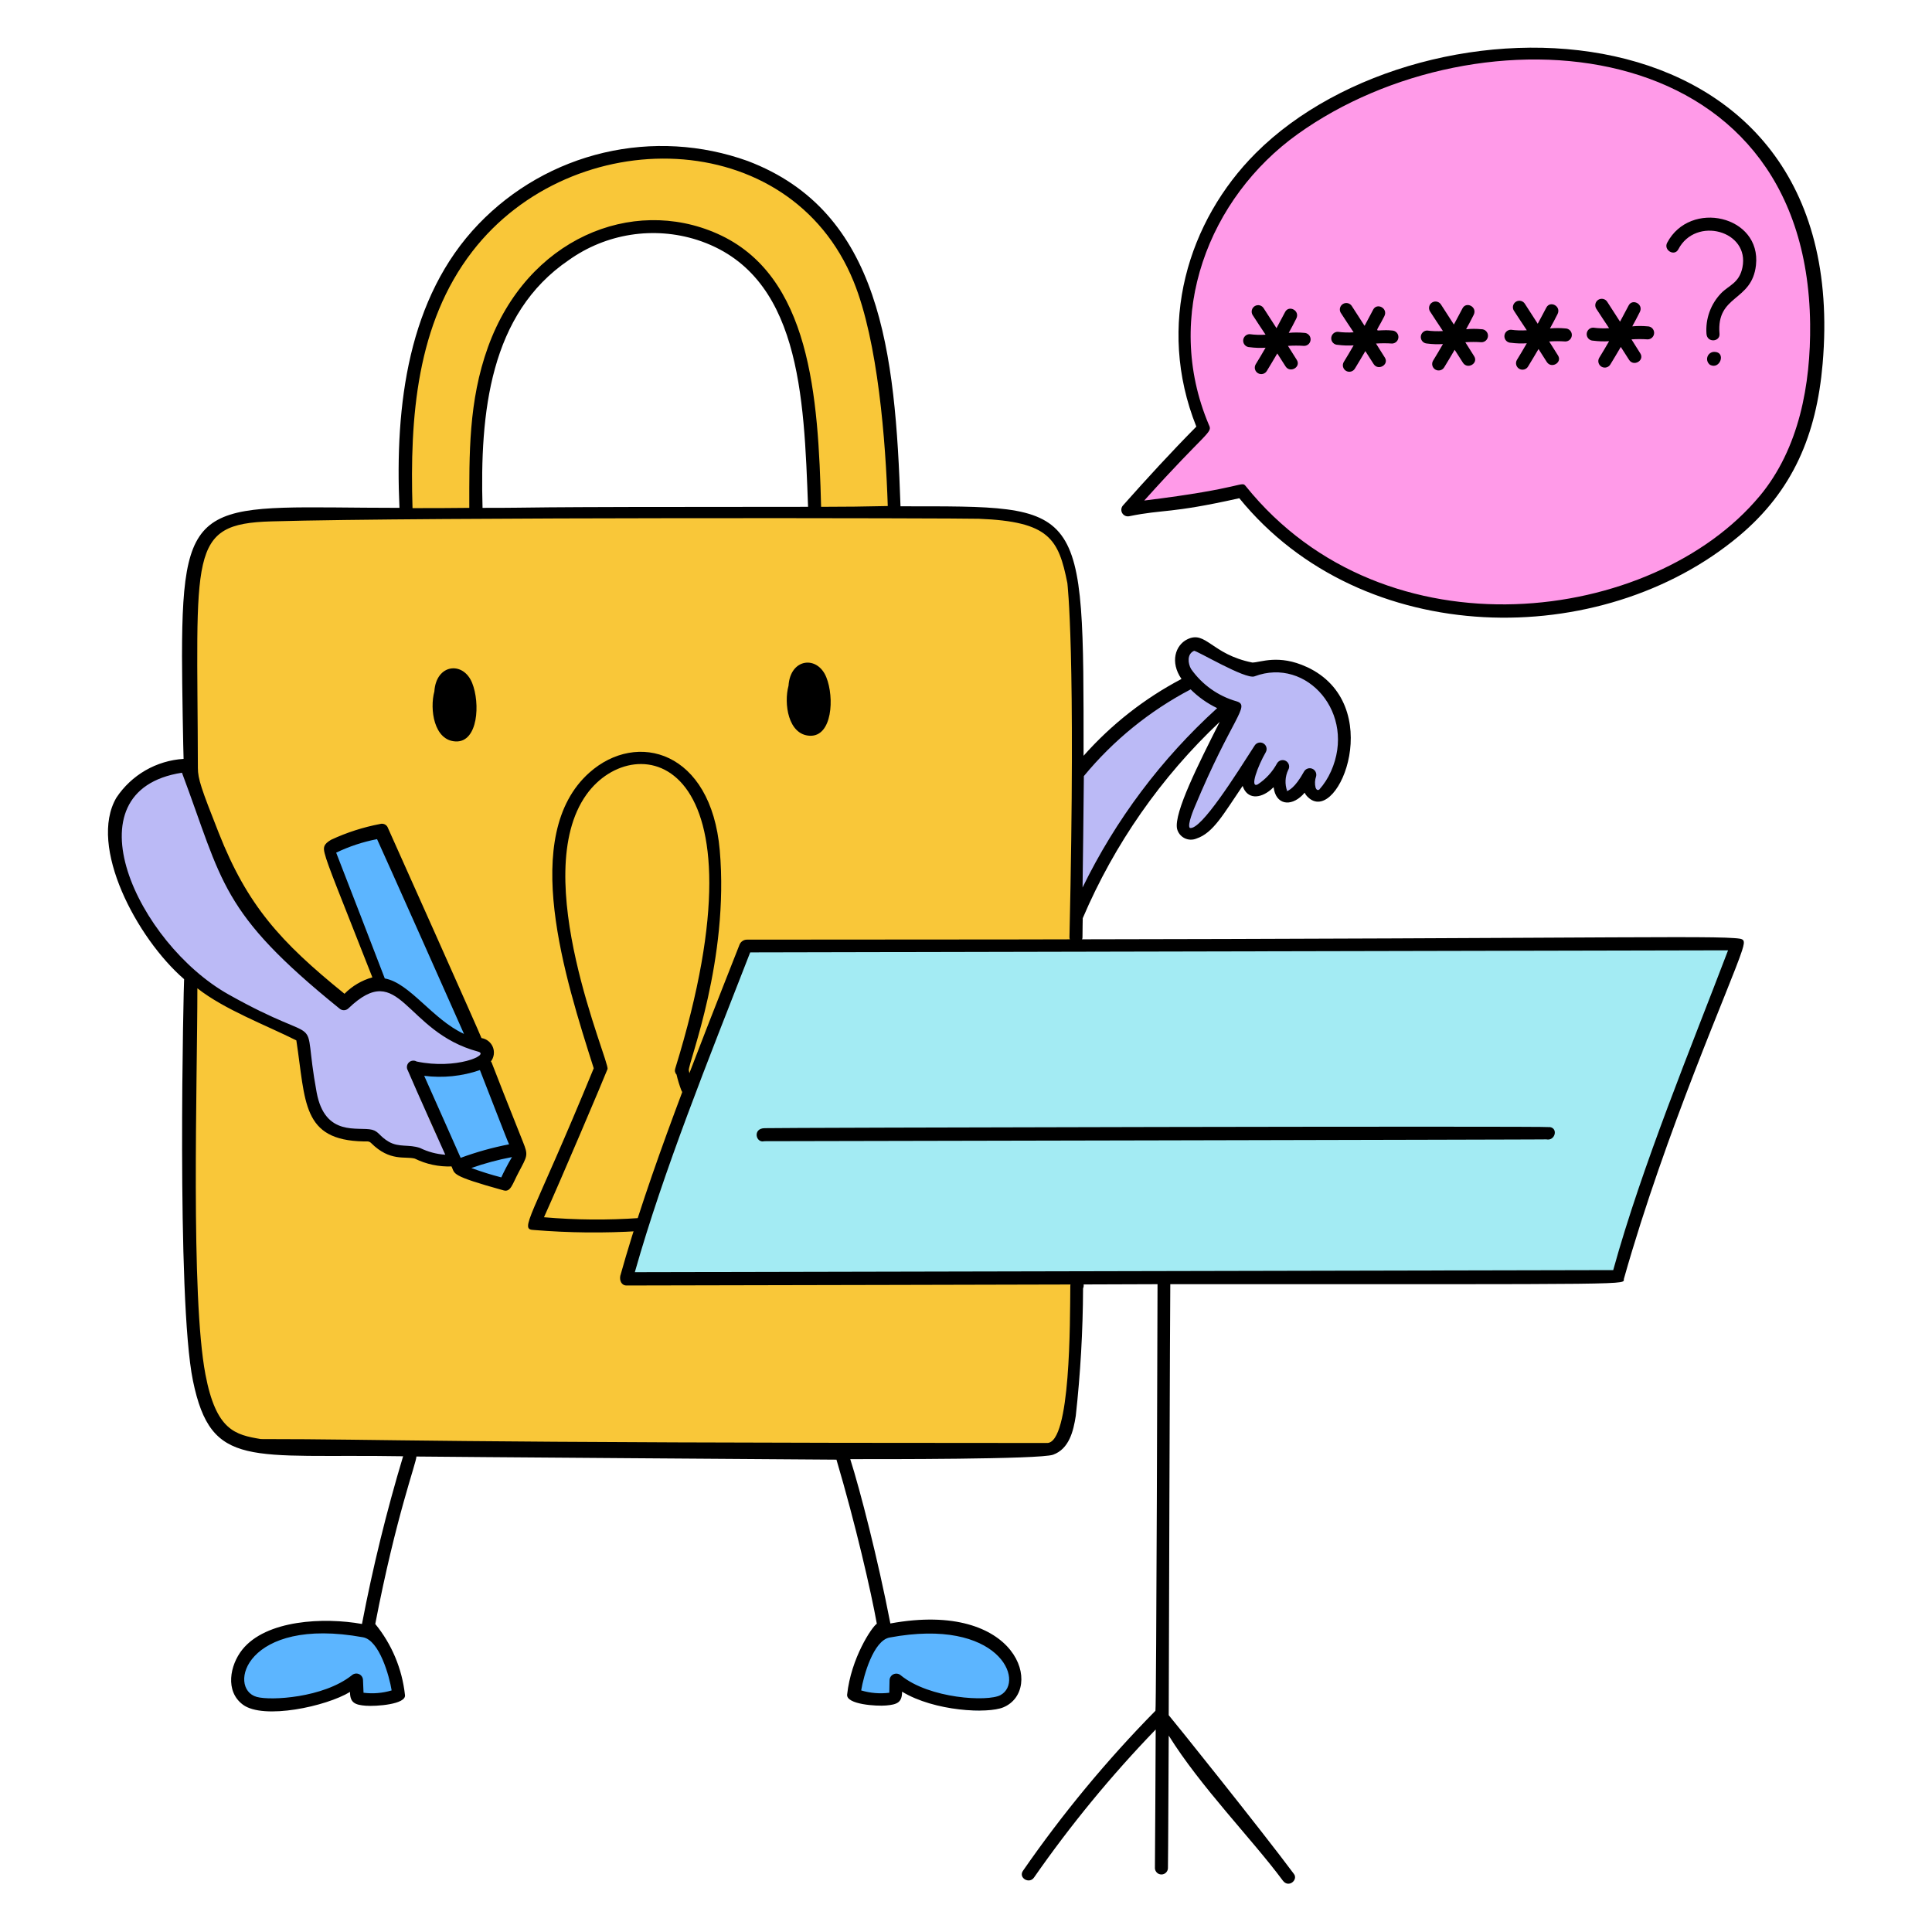 <svg fill="none" height="250" viewBox="0 0 250 250" width="250" xmlns="http://www.w3.org/2000/svg"><path d="m138.865 85.229c-.125-5.683.956-17.416-8.188-18.331-5.25 0-14.375-.289-14.375-.289s-.816-19.191-3.82-28.085c-8.34-24.68-42.232-23.032-54.558-2.899-3.75 6.125-6.696 22.145-5.284 31.406-20.33.011-19.954.141-21.438.471-4.76 1.059-6.301 5.535-6.756 12.595-.667 10.367.471 84.656.824 91.025.494 8.843 1.22 15.357 9.908 16.04 1.488.118 100.867.07 100.993.068 1.045-.016 1.352-1.25 1.516-2.089 2.285-11.779 1.189-99.782 1.179-99.912zm-33.49-18.365c-4.819 0-40.571.1-44.076.1.041-.125-1.114-14.092 2.797-23.419 7.114-16.965 32.64-19.905 38.549.375 2.168 7.445 3.091 15.198 2.73 22.944z" fill="#f9c739"/><path d="m50.578 110.367c-1.657-3.456-1.785-2.853-7.178-1.146-.775.25-.661 1.055-.302 1.786 4.029 8.23 3.794 12.767 10.041 26.924 2.824 6.399 3.266 7.484 4.01 8.863 2.853 5.288 7.486 6.931 8.088 5.728 1.949-3.897 5.139-.897-14.659-42.155z" fill="#5cb5ff"/><path d="m50.578 215.975c-1.292-3.648-1.375-4.668-2.359-4.515-.228 0-5.414-1.926-10.375-.415-8.066 2.456-7.598 7.446-4.82 9.311 3.066 2.058 9.258-.909 12.5-2.662.355 2.488 1.012 2.591 2.864 2.19 2.737-.592 3.536-.11 2.19-3.909z" fill="#5cb5ff"/><path d="m127.914 212.572c-4.283-1.407-8.769-2.101-13.277-2.056-1.021 0-4.375 6.659-3.471 8.358.714 1.346 4.819 2.146 4.819-1.45 1.026 1.026 1.8 3.013 9.367 3.842 7.637.836 6.119-7.266 2.562-8.694z" fill="#5cb5ff"/><path d="m62.44 135.741c-2.696-1.097-5.235-2.547-7.549-4.314-2.022-1.717-4.144-3.697-7.009-3.302-1.244.185-2.386.792-3.235 1.719-10.615-5.173-19.95-25.018-19.95-29.418 0-.405-.403-.902-.843-.842-2.521.345-5.281.681-7.076 2.662-3.841 4.24-1.059 21.25 16.681 29.553 6.058 2.837 5.862 1.49 5.862 3 .325 2.85.888 5.669 1.685 8.425 1.956 4.778 6.296 3.095 7.076 3.268.203.034.269.237.375.404.455.867 1.201 1.546 2.108 1.916s1.915.408 2.846.107c1.982 1.762 5.106 1.271 4.145-.169-1.947-3.23-3.273-6.796-3.91-10.514 2.885.376 5.818.064 8.56-.91.636-.271.941-1.252.233-1.585z" fill="#bbbaf6"/><path d="m169.867 88.565c-6.836-4.325-6.691 1.016-11.75-3.324-3.847-3.303-5.452-.299-4.665 1.436 1.544 3.395 1.93-3.3-13.375 12.805-.313.331-.151-.823-.842 14.861.008.182.074.357.187.5.114.142.27.245.446.294s.362.04.533-.024.317-.181.418-.333c4.732-7.134 9.536-17.742 17.573-22.125-4.597 11.674-6.091 14.478-4.296 15.32.159.094.345.131.528.107.183-.025.353-.11.482-.242 2.266-2.275 4.395-4.683 6.375-7.211-.047.289 0 .585.133.846.134.26.347.472.608.603 1.018.5 2.039-.5 3.235-1.55-.068.838-.302 1.903.675 2.392 1.272.635 2.468-1.491 3.403-2.426.138.63.377 1.233.709 1.786 1.506 2.61 8.491-8.107-.377-13.716z" fill="#bbbaf6"/><path d="m135.5 186.76c-.034 0-.101 0-.101.034.018.002.037 0 .054-.006.018-.006.034-.015.047-.028z" fill="#000"/><path d="m61.091 88.362c-1.149-2.841-4.655-2.461-4.885 1.111-.625 2.288-.058 6.353 2.763 6.47 2.894.122 3.195-4.931 2.123-7.581z" fill="#000"/><path d="m106.92 87.625c-1.149-2.841-4.655-2.461-4.886 1.111-.625 2.288-.057 6.351 2.763 6.47 2.894.119 3.195-4.935 2.123-7.581z" fill="#000"/><path d="m169.092 86.306c-3.652-1.69-6-.573-7.042-.573-5.301-1.06-6-4.2-8.425-3-1.531.757-2.25 2.942-.741 5.125-4.79 2.52-9.083 5.888-12.67 9.94 0-33.125.223-32.25-23.69-32.282-.675-19.986-2.524-38.141-19.774-44.684-5.971-2.147-12.436-2.52-18.614-1.073-6.178 1.447-11.805 4.652-16.202 9.227-9.137 9.512-10.848 23.438-10.244 36.73-25.25 0-28.137-2.235-28.137 19.207 0 3.741.169 12.604.203 13.277-1.739.108-3.429.617-4.937 1.488-1.509.871-2.795 2.08-3.758 3.531-3.683 6.287 2.639 18.188 8.762 23.488-.043.125-1.03 41.397 1.145 51.962 2.369 11.5 7.396 9.437 27.194 9.772-2.147 7.137-3.924 14.38-5.324 21.701-4.896-.884-12.415-.545-15.5 3.336-1.581 1.99-2.25 5.375.101 7.111 2.665 1.97 10.774.225 13.85-1.651 0 1.406.652 1.678 2.055 1.785 1.269.098 5.282-.166 5.055-1.415-.368-3.362-1.702-6.546-3.841-9.166 2.703-14.023 5.324-20.863 5.324-21.668 1.651.034 53.614.405 54.355.405 2.458 8.309 4.468 17.019 5.223 21.23-.67.447-3.334 4.462-3.842 9.165-.138 1.288 3.82 1.528 5.055 1.415 1.399-.125 2.055-.375 2.055-1.785 4.192 2.548 11.082 2.875 13.109 2.022 5.308-2.22 1.985-13.888-14.625-10.85-1.625-8.384-3.915-17.25-5.19-21.264 3.891 0 24.553.044 26.25-.573 2.064-.75 2.625-3.033 2.931-5.021.606-5.472.921-10.973.944-16.479.54-1.351-1.637-1.643-1.651-.336-.046 4.616.055 20.32-3 20.32-81.868 0-84.919-.506-101.734-.506-3.34-.556-5.798-1.11-7.178-8.356-1.933-10.15-1.045-37.843-1.045-49.974 3.5 2.75 8.832 4.75 12.806 6.739 1.225 7.97.69 12.923 8.727 13.075.375.007.674-.068.943.202 2.451 2.45 4.421 1.684 5.661 2.021 1.475.725 3.107 1.072 4.75 1.012.484.968-.276 1.157 6.739 3.1.914.25 1.109-.75 1.921-2.292 1.171-2.226 1.289-2.22.573-4.01-4.44-11.1-3.95-10.183-4.145-10.375.202-.26.333-.57.379-.896.046-.327.006-.66-.117-.967-.122-.306-.323-.575-.582-.78-.259-.206-.566-.339-.892-.389 0-.149-11.865-26.681-12.165-27.329-.093-.158-.237-.281-.408-.349-.171-.068-.359-.077-.536-.026-2.191.415-4.321 1.1-6.343 2.041-1.03.598-1.021 1.02-.841 1.757.375 1.538 1.961 5.311 6.173 16.05-1.366.382-2.609 1.115-3.605 2.125-8.314-6.719-12.574-11.447-16.276-20.825-2.25-5.695-2.692-6.97-2.696-8.392-.065-27.894-1.375-31.599 9.5-31.911 19.785-.57 89.375-.421 91.556-.338 9.125.354 10.315 2.615 11.456 8.324 0 .125 1.115 8.65.27 45.862.012.215.106.418.263.567.156.148.364.231.58.231.215 0 .423-.083.58-.231.157-.149.25-.352.262-.567 0-.843.034-2.5.034-2.5 4.095-9.6 10.13-18.25 17.725-25.407-2.75 5.438-5.926 11.749-5.526 13.815.061.264.179.51.346.723.166.212.378.386.618.508.241.122.506.19.776.199.27.008.539-.042.787-.148 2.175-.73 3.479-3.163 5.964-6.808.582 1.75 2.25 1.686 3.674.473.104-.11.216-.211.336-.304.27 2.25 2.176 2.575 3.741 1.011.526-.527-.011-.315.843.404 3.916 3.299 10.033-12.196-.297-16.979zm-118.413 132.433c-1.178.354-2.418.457-3.639.302 0-.125-.055-1.521-.068-1.65-.005-.165-.058-.326-.152-.462s-.225-.243-.378-.307-.32-.083-.483-.054-.314.104-.436.216c-3.688 2.926-10.5 3.3-12.3 2.797-3.86-1.077-1.434-10.481 13.75-7.717 2.124.386 3.413 5.046 3.705 6.875zm78.785.606c-1.633.892-9.202.476-12.907-2.561-.123-.108-.274-.179-.435-.205-.162-.026-.327-.006-.478.057s-.281.168-.376.301c-.094.134-.15.291-.159.454-.047 2.118-.034 1.553-.034 1.65-1.221.154-2.46.051-3.639-.302.31-1.913 1.59-6.452 3.673-6.842 14.175-2.647 17.576 5.687 14.355 7.448zm-64.598-66.991c-1.312-.338-2.605-.743-3.875-1.213 1.714-.605 3.472-1.078 5.259-1.415-.556.921-1.125 2.06-1.384 2.628zm1.01-4.279c-2.133.412-4.229.998-6.268 1.75 0 0-3.134-7.078-4.718-10.615 2.429.31 4.896.056 7.211-.741 1.077 2.716 3.507 9.072 3.772 9.606zm-22.376-37.741c1.681-.808 3.459-1.396 5.29-1.75.557 1.167 10.92 24.432 11.25 25.205-4.109-1.904-6.987-6.585-10.25-7.178-.04-.127-6.226-16.152-6.29-16.277zm.405 20.151c.159.152.37.237.589.237s.431-.085.589-.237c6.741-6.47 7.185 3.024 16.781 5.594 1.581.422-2.862 2.355-7.952 1.28-.16-.094-.346-.131-.53-.107-.184.023-.354.107-.485.238-.131.131-.215.302-.238.485-.024.184.014.37.108.53 1.574 3.657 3.235 7.279 4.851 10.917-1.135-.077-2.245-.374-3.268-.875-1.435-.5-2.721-.037-4.044-.808-1.202-.7-1.289-1.333-2.158-1.55-1.776-.444-6.095 1.008-7.178-4.853-2.091-11.322 1.739-5.264-11.424-12.67-11.696-6.582-21.029-26.352-6-28.677 5.312 14.183 4.91 17.998 20.358 30.496zm18.535-64.767c-.347-12.3.912-25.125 11.188-32.08 2.373-1.688 5.106-2.802 7.984-3.252 2.877-.45 5.82-.226 8.595.657 13.349 4.311 13.824 20.174 14.355 34.54-42.396 0-32.904.135-42.121.135zm43.81-.135c-.375-14.271-1.343-29.986-13.445-35.349-11.045-4.894-24.589.659-29.654 14.659-2.542 7.025-2.426 13.96-2.426 20.825-2.46.034-4.886.034-7.346.034-.361-11.75.517-23.869 7.75-33.226 12.954-16.758 41.068-16.429 49.333 3.909 3.157 7.766 4.145 20.703 4.414 29.047-2.867.068-5.732.101-8.626.101zm33.832 49.267c.034-1.618.135-11.222.169-14.423 3.811-4.624 8.509-8.44 13.816-11.221.999.997 2.16 1.817 3.433 2.426-7.228 6.563-13.14 14.443-17.421 23.218zm26.449-12.474c-.101.034-.101-.066 0 0zm5.695-2.56c-.38.86-.892 1.656-1.516 2.359-.236.135-.368 0-.471-.237-.126-.489-.103-1.005.066-1.482.047-.197.023-.404-.069-.584-.092-.18-.245-.322-.432-.399s-.396-.085-.588-.022-.356.192-.461.365c-1.23 2.235-2.021 2.435-2.19 2.56-.165-.446-.238-.92-.215-1.395.024-.475.142-.94.35-1.367.055-.095.091-.2.106-.309.015-.109.008-.22-.02-.326-.029-.106-.077-.206-.144-.294s-.15-.161-.245-.216c-.095-.055-.2-.091-.309-.106-.11-.015-.22-.008-.327.02-.106.028-.206.077-.293.144-.088.067-.162.15-.217.245-.594 1.103-1.453 2.041-2.5 2.73-1.094.546.021-2.406 1.045-4.179.105-.192.132-.417.073-.628s-.198-.39-.387-.5-.414-.142-.626-.088c-.212.053-.395.188-.51.374-2.346 3.646-6.946 11.012-8.384 10.653-.375-.375.588-2.603.64-2.73 4.808-11.543 7.26-13.072 5.425-13.647-2.386-.677-4.467-2.152-5.896-4.179-.412-.703-.567-1.941.375-2.359.25-.113 6.658 3.74 7.818 3.303 6.808-2.569 13.24 4.846 9.902 12.3z" fill="#000"/><path d="m93.137 110.03c-1.125-12.875-10.719-15.541-16.883-10.043-9.079 8.102-3.125 26.61.574 38.249-8.117 19.769-9.719 20.847-7.718 20.927 4.529.372 9.078.417 13.614.135 1.199-.105 1.016-1.772 0-1.685-4.107.287-8.231.253-12.332-.102 2.19-4.852 7.625-17.651 8.221-19.173.338-.875-10.315-24.908-2.729-35.518 6.282-8.786 24.102-5.354 11.491 35.45-.047.132-.057.275-.027.412s.097.263.195.363c.162.711.377 1.409.641 2.089.228.455.44.702 1.01.607 1.221-.407.233-1.545-.068-3.268-.003-1.099 5.247-14.3 4.01-28.444z" fill="#000"/><path d="m222.47 122.734c-.92-.049-123.591-.102-125.289.033-1.276.183-1.29.808-1.819 1.989-2.973 6.625-13.209 37.901-13.783 39.796-.515 1.699-5.928 1.095 127.175 1.095.126.017.255.001.373-.047s.221-.127.299-.227c.079-.101.129-.22.147-.346s.003-.255-.044-.373c0-.125 10.786-33.699 14.017-40.337 1.124-.802-.198-2.588-1.077-1.583z" fill="#a3ebf3"/><path d="m224.404 121.391c-4.743-.366-26.905.198-127.694.198-.214-.011-.426.045-.607.16-.181.114-.322.282-.404.48-5.571 14.168-11.693 29.483-15.434 42.863-.116.585.135 1.25.809 1.25 1.146 0 66.385-.135 68.71-.168 0 .125-.147 55.067-.27 55.197-6.302 6.403-12.04 13.336-17.152 20.724-.602.912.842 1.75 1.449.842 4.727-6.789 9.989-13.189 15.736-19.14 0 2.46-.098 17.825-.101 17.96.012.216.106.419.263.567.156.149.364.231.58.231.215 0 .423-.082.58-.231.157-.148.25-.351.262-.567.031-.956.084-15.8.101-17.173 4.125 6.635 10.762 13.365 14.76 18.757.75 1.021 2.009-.087 1.449-.842-4.026-5.429-15.961-20.308-16.209-20.555 0-2.19.169-54.557.203-55.77 62.366 0 58.475.093 58.701-.708 5.448-19.267 13.888-38.144 15.276-42.439.498-1.541.258-1.538-1.008-1.636zm-15.654 42.959c-1.011 0-125.188.27-126.603.27 3.72-13.145 9.42-27.25 14.928-41.381 1.011 0 125.187-.269 126.535-.269-4.753 12.5-11.125 27.857-14.86 41.38z" fill="#000"/><path d="m200.6 145.85c-.839-.165-100.797.074-101.632.135-1.617 0-1.173 1.98-.068 1.685.184 0 101.351-.204 101.194-.236 1.112.236 1.55-1.378.506-1.584z" fill="#000"/><path d="m201.714 7.549c-18.5-1.179-41.95 6.41-46.708 28.144-3.267 14.934 2.108 18.078.338 19.849-3.043 2.538-5.679 5.527-7.818 8.863-2.029 3.066 9.891-.549 12.839-1.349 9.072 15.125 43.79 25.324 66.149 3.101 16.283-16.186 12.762-56.211-24.8-58.607z" fill="#ff9ae8"/><g fill="#000"><path d="m162.487 19.821c-8.72 8.72-12.943 22.231-7.682 35.383-3.269 3.303-6.393 6.716-9.47 10.176-.127.132-.208.302-.231.484-.022.182.014.367.106.526.091.159.231.285.399.358.169.073.356.09.535.047 4.5-.919 5.15-.295 14.221-2.325 15.934 19.594 46.851 19.811 64.665 4.886 6.965-5.835 10.022-13.078 10.817-22.275 4.14-47.914-51.496-49.124-73.36-27.261zm65.205 44.375c-13.787 16.554-48.422 21.165-66.485-1.28-.606-.75-.05.25-13.142 1.853 8.182-9.115 8.897-8.725 8.357-9.806-6-14.203.06-29.419 11.49-37.606 23.344-16.715 65.883-13.687 66.318 24.571.089 7.784-1.408 16.114-6.538 22.274z"/><path d="m168.75 43.072c-.661-.062-1.326-.062-1.988 0 .337-.606.674-1.25.978-1.853.514-1.03-.964-1.792-1.45-.843-.364.71-.741 1.375-1.111 2.089-.54-.843-1.114-1.718-1.652-2.561-.111-.192-.295-.332-.51-.389-.214-.057-.443-.026-.635.086-.192.112-.332.295-.389.51s-.026.444.086.636c.56.851 1.111 1.719 1.685 2.561-.686.046-1.375.023-2.057-.068-.223 0-.437.089-.595.247s-.247.372-.247.596c0 .224.089.438.247.596s.372.247.595.247c.682.091 1.371.113 2.057.068-.405.708-.847 1.448-1.282 2.156-.111.192-.142.421-.085.636.057.215.196.398.389.51.192.112.42.143.635.086.215-.057.399-.197.51-.389.464-.75.91-1.516 1.349-2.257.375.573.719 1.139 1.077 1.685.592.897 2.017.071 1.45-.843-.375-.604-.776-1.214-1.146-1.82.696-.048 1.394-.048 2.089 0 .223 0 .438-.089.596-.247s.246-.372.246-.596c0-.224-.088-.438-.246-.596s-.373-.247-.596-.247z"/><path d="m180.145 42.77c-2.451-.25-2.319.762-1.011-1.854.515-1.029-.963-1.792-1.449-.843-.364.711-.741 1.381-1.111 2.089-.54-.843-1.114-1.718-1.651-2.56-.116-.184-.299-.315-.51-.367-.21-.052-.433-.02-.621.089-.188.109-.326.286-.386.495-.059.209-.035.433.067.624.56.851 1.112 1.719 1.685 2.561-.686.046-1.374.023-2.055-.068-.224 0-.438.089-.596.247s-.247.372-.247.596c0 .223.089.438.247.596s.372.247.596.247c.681.09 1.369.113 2.055.068-.404.708-.845 1.448-1.28 2.158-.112.192-.143.421-.086.635s.197.398.389.51c.192.112.421.142.636.085.214-.057.398-.197.509-.389.464-.75.91-1.516 1.348-2.257.375.574.719 1.139 1.079 1.685.591.899 2.016.071 1.448-.843-.375-.604-.775-1.212-1.145-1.82.696-.046 1.394-.046 2.089 0 .218-.008.424-.101.575-.258s.235-.366.235-.584c0-.218-.084-.427-.235-.584s-.357-.249-.575-.258z"/><path d="m191.704 42.601c-.662-.064-1.328-.064-1.989 0 .337-.606.674-1.25.977-1.854.515-1.029-.962-1.791-1.448-.843-.364.711-.742 1.381-1.113 2.09-.539-.843-1.112-1.719-1.651-2.561-.112-.192-.295-.332-.51-.389-.215-.057-.444-.026-.636.086s-.332.295-.389.51c-.056.215-.026.444.086.636.56.851 1.113 1.719 1.685 2.561-.685.044-1.374.022-2.055-.068-.218.008-.424.101-.575.258s-.235.366-.235.584c0 .218.084.427.235.584.151.157.357.249.575.258.681.09 1.37.113 2.055.068-.405.709-.845 1.448-1.28 2.158-.112.192-.142.421-.086.636.057.215.197.398.389.51.192.112.421.142.636.086.215-.057.398-.197.51-.389.464-.75.91-1.516 1.347-2.259.375.574.719 1.139 1.079 1.685.591.899 2.015.071 1.449-.843-.375-.604-.775-1.212-1.146-1.819.695-.048 1.394-.048 2.09 0 .223 0 .437-.089.595-.247s.247-.372.247-.596c0-.223-.089-.438-.247-.596s-.372-.247-.595-.247z"/><path d="m202.554 42.5c-.661-.064-1.327-.064-1.988 0 .336-.606.674-1.25.978-1.854.513-1.029-.964-1.791-1.45-.843-.364.711-.742 1.383-1.112 2.09-.54-.843-1.113-1.719-1.651-2.561-.112-.192-.295-.332-.51-.389-.215-.057-.443-.026-.635.086-.193.112-.332.295-.389.51-.057.215-.026.444.085.636.56.851 1.112 1.719 1.685 2.561-.686.046-1.374.023-2.056-.068-.223 0-.438.089-.596.247s-.246.372-.246.596c0 .224.088.438.246.596s.373.247.596.247c.682.09 1.37.113 2.056.068-.405.708-.846 1.446-1.281 2.156-.112.192-.142.421-.086.636.057.215.197.398.389.51s.421.143.636.086c.215-.057.398-.197.51-.389.464-.75.91-1.516 1.349-2.257.375.573.718 1.137 1.077 1.685.591.897 2.016.07 1.449-.843-.375-.605-.775-1.214-1.145-1.82.695-.048 1.393-.048 2.089 0 .223 0 .437-.089.595-.247s.247-.372.247-.596c0-.224-.089-.438-.247-.596s-.372-.247-.595-.247z"/><path d="m213.202 42.23c-.661-.062-1.326-.062-1.987 0 .336-.606.674-1.25.976-1.853.515-1.029-.962-1.792-1.449-.843-.363.711-.741 1.375-1.111 2.089-.54-.843-1.114-1.718-1.651-2.561-.115-.186-.298-.321-.51-.374-.212-.053-.437-.022-.626.088-.189.11-.328.29-.387.5-.058.211-.032.436.073.628.56.851 1.112 1.719 1.685 2.561-.686.046-1.374.023-2.055-.068-.224 0-.438.089-.596.247s-.247.372-.247.596c0 .224.089.438.247.596s.372.247.596.247c.681.09 1.369.113 2.055.068-.404.708-.845 1.448-1.28 2.156-.112.192-.143.421-.086.636.057.215.197.398.389.51s.421.143.636.086c.214-.057.398-.197.51-.389.463-.75.91-1.516 1.347-2.257.375.573.719 1.139 1.079 1.685.591.897 2.016.071 1.449-.843-.375-.604-.775-1.214-1.145-1.82.695-.048 1.393-.048 2.088 0 .224 0 .438-.089.596-.247s.247-.372.247-.596c0-.224-.089-.438-.247-.596s-.372-.247-.596-.247z"/><path d="m215.73 31.414c-.5.946.94 1.817 1.449.843 2.25-4.316 9.27-2.409 8.29 2.359-.418 2.03-1.767 2.299-2.764 3.336-.666.694-1.179 1.521-1.504 2.427s-.455 1.87-.382 2.829c.097 1.195 1.77 1.02 1.685 0-.432-5.135 4.186-4.11 4.717-8.896.711-6.411-8.532-8.514-11.491-2.897z"/><path d="m221.829 45.532c-.198-.002-.391.06-.551.176s-.279.28-.339.468c-.06.188-.059.391.005.578.063.187.184.349.346.463 1.308.657 2.098-1.685.539-1.685z"/></g></svg>